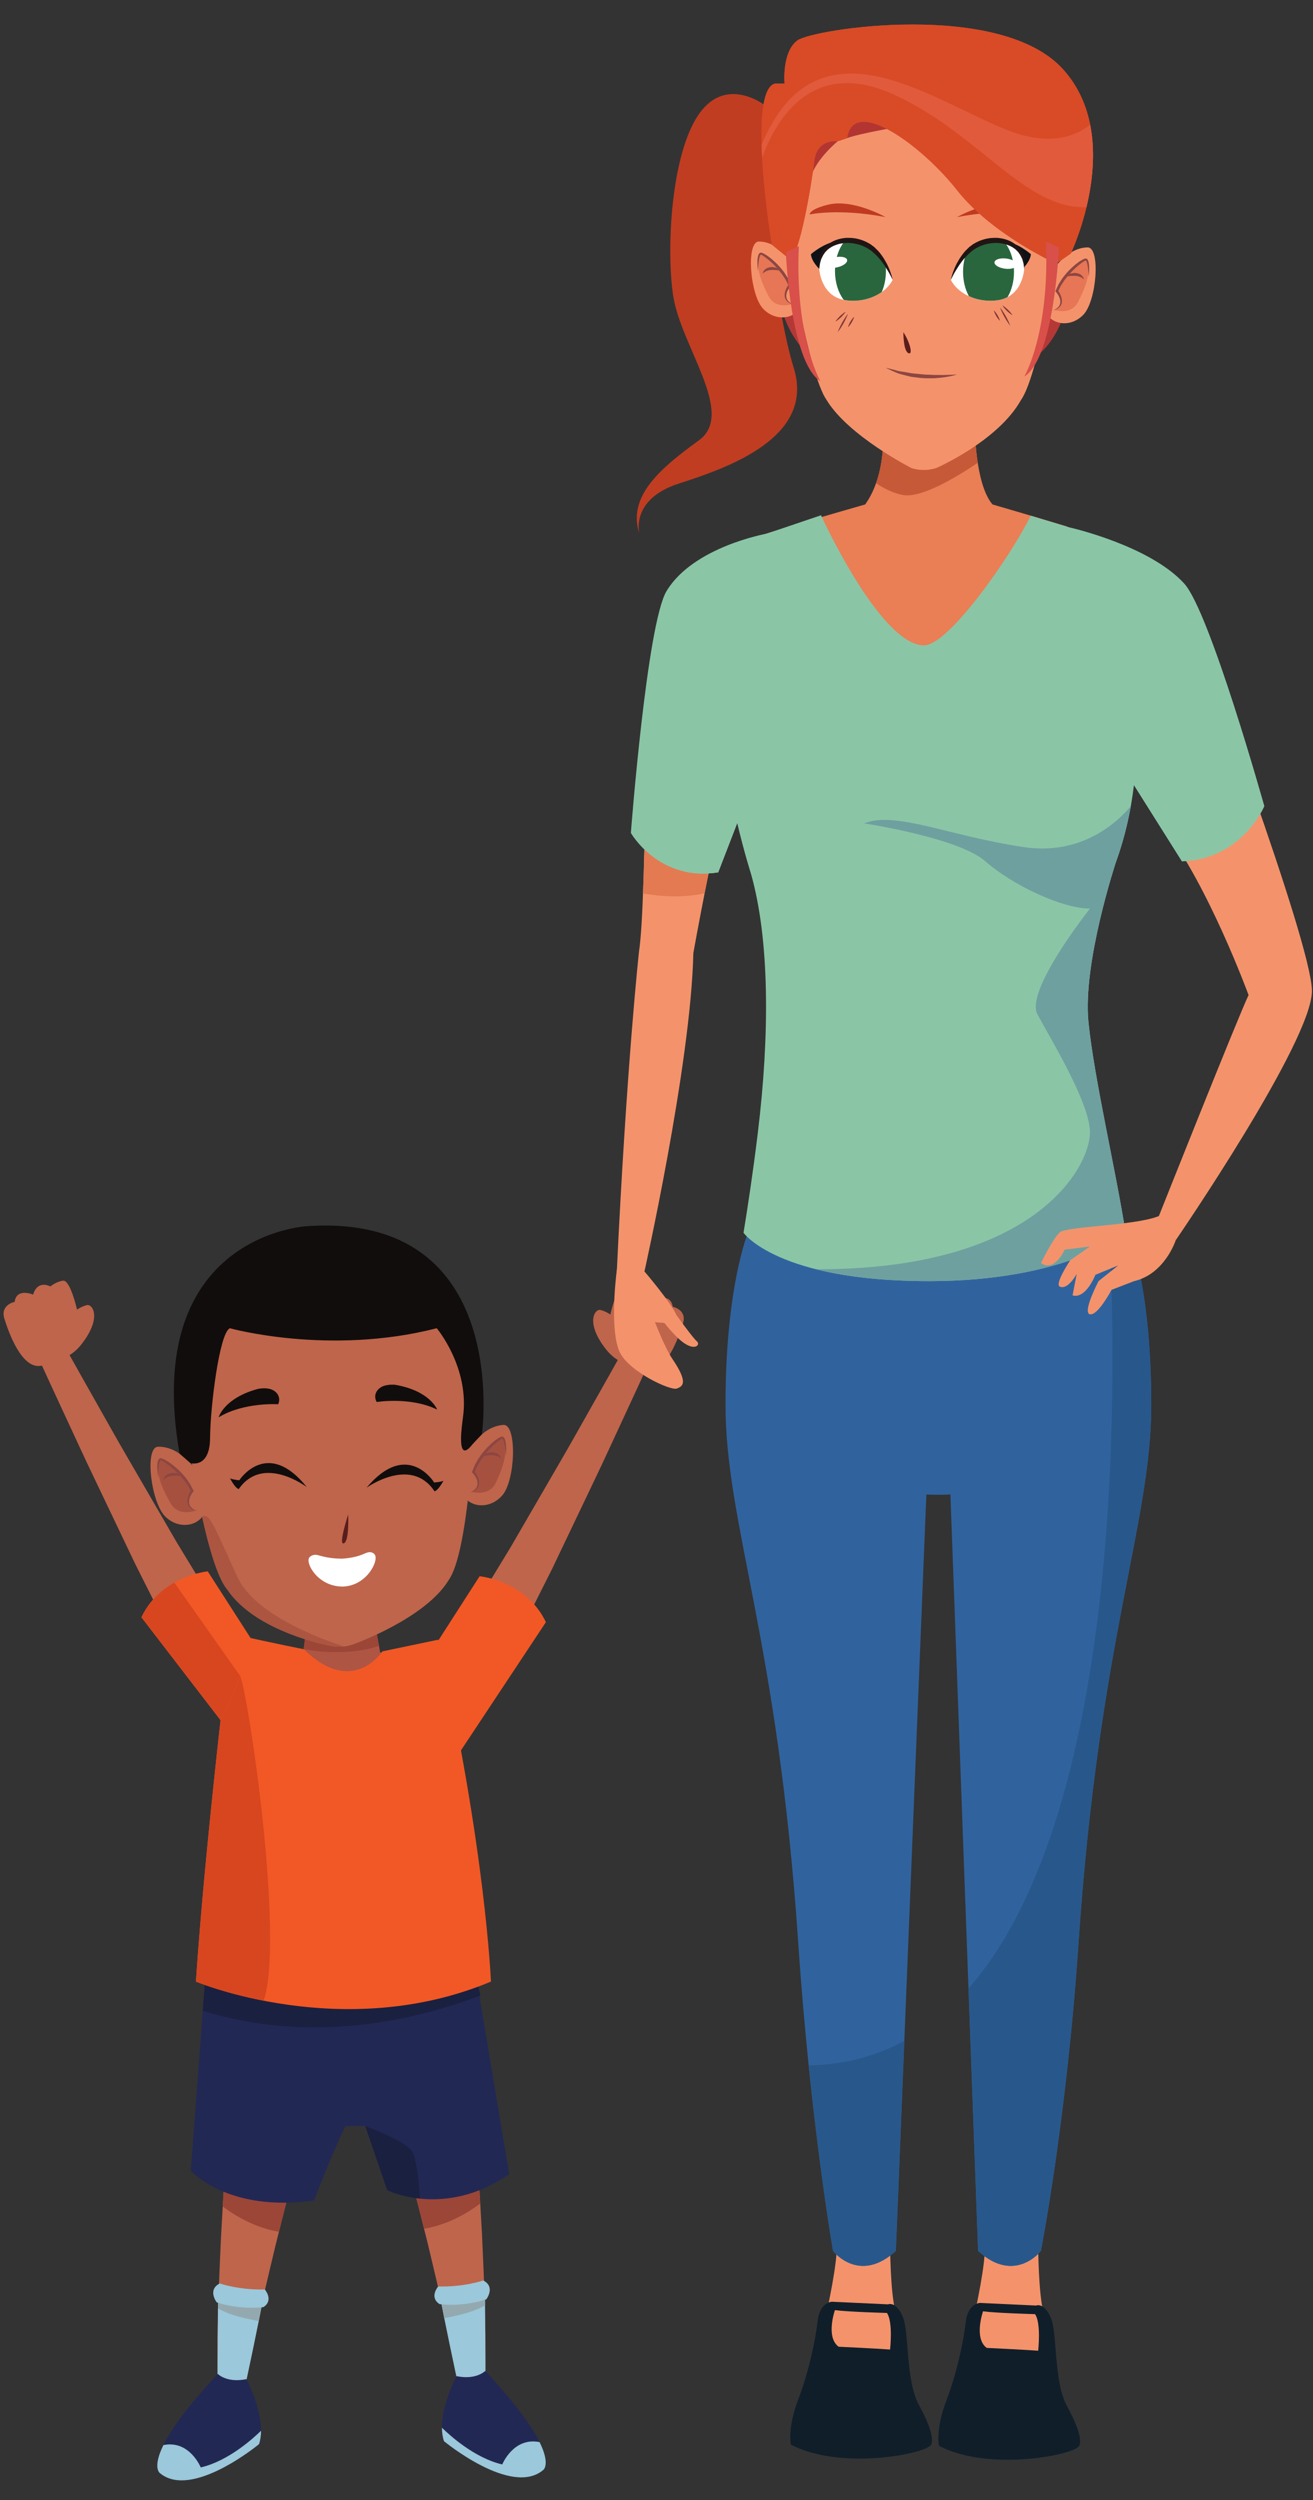 <?xml version="1.0" encoding="UTF-8"?><svg xmlns="http://www.w3.org/2000/svg" xmlns:xlink="http://www.w3.org/1999/xlink" height="2440.1" preserveAspectRatio="xMidYMid meet" version="1.0" viewBox="223.8 76.7 1282.0 2440.1" width="1282.0" zoomAndPan="magnify"><rect x="223.8" y="76.7" width="1282.0" height="2440.1" fill="#333333" stroke="none"/><g><g><path d="M 880.641 1352.059 C 878.754 1337.988 862.59 1344.969 862.59 1344.969 C 858.074 1329.961 845.691 1337 845.691 1337 C 845.691 1337 840.73 1332.512 833.504 1331.371 C 826.273 1330.211 819.711 1359.641 819.711 1359.641 C 819.711 1359.641 815.742 1356.629 810.148 1355.199 C 804.551 1353.789 794.949 1367.641 815.684 1393.828 C 819.277 1398.359 823.184 1401.629 826.98 1404.039 C 823.035 1411.109 818.281 1419.621 812.836 1429.199 C 804.906 1443.25 795.648 1459.621 785.734 1477.172 C 775.883 1494.75 764.91 1513.262 754.188 1531.879 C 743.41 1550.461 732.621 1569.039 722.52 1586.461 C 712.086 1603.602 702.352 1619.609 694.012 1633.34 C 677.34 1660.738 666.23 1679.012 666.23 1679.012 L 713.371 1706.238 C 713.371 1706.238 723.137 1686.852 737.777 1657.762 C 745.09 1643.23 753.621 1626.27 762.758 1608.102 C 771.488 1589.828 780.805 1570.309 790.117 1550.809 C 799.363 1531.281 808.852 1511.879 817.305 1493.469 C 825.816 1475.102 833.766 1457.949 840.57 1443.262 C 845.844 1431.961 850.352 1422.109 853.926 1414.25 C 873.797 1419.039 886.828 1380.609 890.633 1368.469 C 894.898 1354.859 880.641 1352.059 880.641 1352.059" fill="#bf654b"/></g><g><path d="M 424.711 1628.559 C 416.367 1614.84 406.633 1598.84 396.203 1581.691 C 386.094 1564.262 375.309 1545.691 364.527 1527.109 C 353.809 1508.488 342.836 1489.988 332.984 1472.41 C 323.066 1454.859 313.816 1438.48 305.879 1424.43 C 300.438 1414.84 295.68 1406.328 291.738 1399.262 C 295.531 1396.852 299.441 1393.59 303.031 1389.051 C 323.77 1362.879 314.168 1349.031 308.57 1350.441 C 302.973 1351.859 299.004 1354.859 299.004 1354.859 C 299.004 1354.859 292.441 1325.441 285.215 1326.602 C 277.988 1327.75 273.027 1332.238 273.027 1332.238 C 273.027 1332.238 260.641 1325.211 256.133 1340.199 C 256.133 1340.199 239.969 1333.219 238.074 1347.281 C 238.074 1347.281 223.816 1350.07 228.082 1363.699 C 231.891 1375.84 244.926 1414.281 264.789 1409.48 C 268.371 1417.34 272.875 1427.18 278.141 1438.5 C 284.949 1453.199 292.898 1470.328 301.41 1488.711 C 309.863 1507.102 319.355 1526.5 328.602 1546.039 C 337.91 1565.551 347.227 1585.051 355.961 1603.34 C 365.098 1621.512 373.629 1638.449 380.938 1652.988 C 395.582 1682.09 405.344 1701.48 405.344 1701.48 L 452.492 1674.23 C 452.492 1674.23 441.379 1655.969 424.711 1628.559" fill="#bf654b"/></g><g><path d="M 449.336 2118.879 C 449.336 2118.879 448.957 2123.289 448.309 2131 C 447.691 2138.77 446.82 2149.859 445.77 2163.16 C 444.727 2176.41 443.719 2191.891 442.613 2208.441 C 441.48 2225 440.617 2242.73 439.57 2260.379 C 439.176 2269.25 438.789 2278.102 438.398 2286.828 C 438.031 2295.531 437.684 2304.09 437.344 2312.391 C 436.922 2329.02 436.547 2344.539 436.215 2357.84 C 436.238 2384.52 436.258 2402.289 436.258 2402.289 L 463.398 2404.32 C 463.398 2404.32 466.656 2387.25 471.539 2361.629 C 474.309 2348.871 477.551 2333.969 481.023 2318.012 C 482.895 2310.051 484.824 2301.828 486.781 2293.469 C 488.773 2285.109 490.797 2276.641 492.809 2268.172 C 497.105 2251.23 501.215 2234.32 505.375 2218.48 C 509.527 2202.648 513.363 2187.879 516.832 2175.27 C 520.277 2162.719 523.156 2152.25 525.16 2144.93 C 527.227 2137.559 528.414 2133.371 528.414 2133.371 L 449.336 2118.879" fill="#bf654b"/></g><g><path d="M 505.375 2218.48 C 502.309 2230.148 499.266 2242.422 496.152 2254.852 C 472.523 2250.82 453.121 2239.039 441.277 2230.148 C 441.703 2222.781 442.129 2215.48 442.613 2208.441 C 443.594 2193.77 444.496 2179.93 445.422 2167.77 L 513.812 2186.422 C 511.18 2196.289 508.363 2207.09 505.375 2218.48" fill="#9c4638"/></g><g><path d="M 463.898 2402.129 C 463.898 2402.129 477.246 2340.219 480.605 2319.922 L 436.777 2311.359 C 436.777 2311.359 435.875 2397.738 436.312 2399.93 C 436.312 2399.93 446.27 2408.102 463.898 2402.129" fill="#9bc8da"/></g><g><path d="M 436.598 2329.602 C 436.664 2322.43 436.73 2316.641 436.762 2313.66 L 478.715 2319.559 L 480.605 2319.922 C 479.746 2325.148 478.215 2333.121 476.43 2342.102 C 463.59 2339.238 449.66 2337.039 436.598 2329.602" fill="#94a9af"/></g><g><path d="M 464.383 2398.648 C 464.383 2398.648 485.082 2437.328 476.703 2462.109 C 476.703 2462.109 410.59 2516.801 379.641 2490.109 C 379.641 2490.109 359.918 2475.352 436.477 2393.578 C 436.477 2393.578 445.152 2402.602 464.383 2398.648" fill="#222854"/></g><g><path d="M 379.641 2490.109 C 379.641 2490.109 372.594 2484.789 383.344 2463.012 C 408.875 2457.84 419.805 2484.82 419.805 2484.82 C 446.703 2478.602 471.086 2456.441 478.688 2448.988 C 478.66 2453.59 478.082 2458.039 476.703 2462.109 C 476.703 2462.109 410.59 2516.801 379.641 2490.109" fill="#9bc8da"/></g><g><path d="M 482.344 2311.141 C 482.344 2311.141 491.453 2321.57 481.023 2328.34 C 481.023 2328.34 459.582 2331.531 435.414 2323.73 C 435.414 2323.73 426.016 2311.551 438.344 2305.25 C 438.344 2305.25 456.637 2311.73 482.344 2311.141" fill="#9bc8da"/></g><g><path d="M 684.66 2115.969 C 684.66 2115.969 685.031 2120.371 685.688 2128.078 C 686.301 2135.84 687.176 2146.941 688.223 2160.238 C 689.266 2173.488 690.273 2188.969 691.383 2205.531 C 692.512 2222.078 693.379 2239.809 694.426 2257.461 C 694.812 2266.32 695.207 2275.191 695.594 2283.91 C 695.953 2292.602 696.312 2301.18 696.652 2309.48 C 697.066 2326.109 697.445 2341.621 697.777 2354.922 C 697.746 2381.602 697.734 2399.359 697.734 2399.359 L 670.594 2401.391 C 670.594 2401.391 667.336 2384.328 662.457 2358.711 C 659.684 2345.949 656.441 2331.059 652.977 2315.09 C 651.105 2307.141 649.168 2298.898 647.207 2290.551 C 645.223 2282.199 643.207 2273.719 641.191 2265.25 C 636.891 2248.309 632.785 2231.391 628.609 2215.559 C 624.469 2199.738 620.633 2184.969 617.176 2172.352 C 613.711 2159.789 610.84 2149.328 608.832 2142.012 C 606.758 2134.641 605.586 2130.441 605.586 2130.441 L 684.66 2115.969" fill="#bf654b"/></g><g><path d="M 628.609 2215.559 C 631.68 2227.23 634.727 2239.5 637.84 2251.922 C 661.477 2247.898 680.879 2236.129 692.715 2227.23 C 692.297 2219.852 691.867 2212.57 691.383 2205.531 C 690.398 2190.84 689.496 2177.02 688.578 2164.828 L 620.18 2183.488 C 622.812 2193.379 625.633 2204.18 628.609 2215.559" fill="#9c4638"/></g><g><path d="M 670.098 2399.219 C 670.098 2399.219 656.742 2337.301 653.387 2317.012 L 697.211 2308.441 C 697.211 2308.441 698.117 2394.809 697.68 2397.012 C 697.68 2397.012 687.723 2405.18 670.098 2399.219" fill="#9bc8da"/></g><g><path d="M 697.398 2326.691 C 697.324 2319.5 697.27 2313.73 697.23 2310.73 L 655.273 2316.641 L 653.387 2317.012 C 654.254 2322.23 655.777 2330.211 657.566 2339.172 C 670.402 2336.32 684.332 2334.109 697.398 2326.691" fill="#94a9af"/></g><g><path d="M 669.609 2395.73 C 669.609 2395.73 648.906 2434.422 657.289 2459.199 C 657.289 2459.199 723.398 2513.891 754.359 2487.18 C 754.359 2487.18 774.07 2472.422 697.52 2390.66 C 697.52 2390.66 688.84 2399.691 669.609 2395.73" fill="#222854"/></g><g><path d="M 754.359 2487.18 C 754.359 2487.18 761.395 2481.871 750.656 2460.102 C 725.121 2454.922 714.195 2481.898 714.195 2481.898 C 687.297 2475.68 662.902 2453.52 655.309 2446.059 C 655.332 2450.672 655.914 2455.109 657.289 2459.199 C 657.289 2459.199 723.398 2513.891 754.359 2487.18" fill="#9bc8da"/></g><g><path d="M 651.652 2308.219 C 651.652 2308.219 642.535 2318.641 652.973 2325.422 C 652.973 2325.422 674.406 2328.609 698.586 2320.809 C 698.586 2320.809 707.98 2308.621 695.645 2302.328 C 695.645 2302.328 677.359 2308.809 651.652 2308.219" fill="#9bc8da"/></g><g><path d="M 638.484 1919.051 L 638.484 1701.34 C 615.789 1694.059 579.102 1685.48 579.102 1685.48 C 564.145 1682.309 558.184 1685.48 558.184 1685.48 C 558.184 1685.48 552.215 1682.309 537.266 1685.48 C 537.266 1685.48 504.488 1693.141 481.723 1700.141 L 481.723 1919.051 L 638.484 1919.051" fill="#af5543"/></g><g><path d="M 527.402 1627.238 L 517.27 1711.789 C 517.27 1711.789 554.09 1745.91 598.902 1711.059 L 583.746 1627.238 L 527.402 1627.238" fill="#af5543"/></g><g><path d="M 593.812 1682.91 C 577.105 1689.262 547.52 1691.359 520.32 1686.23 L 527.277 1628.238 L 586.031 1639.879 L 593.812 1682.91" fill="#9c4638"/></g><g><path d="M 688.824 2006.34 C 688.824 2006.34 547.305 2046.23 424.754 1999.852 C 424.754 1999.852 413.863 2145.48 410.051 2195.09 C 410.051 2195.09 445.445 2236.172 530.512 2224.301 C 530.512 2224.301 544.984 2185.309 560.98 2151.699 L 580.457 2151.699 L 601.875 2214.121 C 601.875 2214.121 657.383 2242.441 721.016 2198.602 L 688.824 2006.34" fill="#222854"/></g><g><path d="M 421.969 2037.02 C 421.922 2037.719 421.863 2038.43 421.812 2039.148 C 543.055 2076.551 651.465 2039.461 692.852 2024.379 L 688.824 2006.34 C 688.824 2006.34 547.305 2046.23 424.754 1999.852 L 424.746 1999.949 C 424.664 2001.09 423.562 2015.828 421.969 2037.02" fill="#1a203f"/></g><g><path d="M 597.109 1688.391 C 597.109 1688.391 568.328 1733.32 520.32 1686.23 C 520.32 1686.23 496.426 1681.73 448.914 1671 C 448.914 1671 424.188 1873.539 415.094 2010.66 C 415.094 2010.66 558.949 2071.059 703.148 2010.66 C 703.148 2010.66 697.945 1880.828 651.68 1676.988 L 597.109 1688.391" fill="#f25825"/></g><g><path d="M 415.094 2010.66 C 415.094 2010.66 440.762 2021.441 481.273 2029.32 C 501.59 1968.762 466.859 1733.852 458.402 1712.48 C 455.582 1705.328 450.324 1705.309 444.465 1708.59 C 436.914 1773.629 421.785 1909.82 415.094 2010.66" fill="#d84620"/></g><g><path d="M 679.676 1494.691 C 679.676 1494.691 692.949 1468.738 715.375 1467.359 C 728.695 1466.551 727.246 1521.488 714.145 1536.23 C 701.055 1551.02 680.844 1547.199 675.832 1534.891 L 679.676 1494.691" fill="#bf654b"/></g><g><path d="M 684.484 1532.699 C 684.484 1532.699 701.52 1537.82 708.105 1523.531 C 714.699 1509.219 720.973 1492.121 714.805 1480.039 C 714.805 1480.039 699.504 1484.352 686.535 1513.84 C 686.535 1513.84 697.598 1526.379 684.484 1532.699" fill="#a65140"/></g><g><path d="M 717.891 1497.488 C 717.617 1494.852 717.352 1492.219 716.941 1489.629 C 716.484 1487.059 716.043 1484.41 715.113 1482.16 C 714.863 1481.609 714.562 1481.172 714.27 1480.871 C 713.93 1480.84 714.094 1480.648 713.574 1480.988 C 712.387 1481.629 711.316 1482.352 710.402 1483.16 C 709.434 1483.898 708.453 1484.711 707.484 1485.602 C 706.527 1486.48 705.504 1487.262 704.621 1488.23 C 702.789 1490.07 700.961 1491.922 699.344 1493.961 C 697.598 1495.891 696.148 1498.039 694.582 1500.102 C 692.93 1502.121 691.84 1504.469 690.438 1506.648 C 689.707 1507.73 689.34 1508.98 688.773 1510.129 L 687.207 1513.672 L 686.941 1512.398 C 688.398 1514.172 689.516 1516.012 690.418 1518.059 C 691.285 1520.078 691.871 1522.328 691.664 1524.629 C 691.586 1525.789 691.176 1526.871 690.691 1527.898 C 690.051 1528.84 689.414 1529.762 688.531 1530.441 C 686.902 1531.93 684.867 1532.719 682.883 1533.398 C 684.727 1532.379 686.574 1531.34 687.91 1529.809 C 688.645 1529.09 689.09 1528.199 689.543 1527.352 C 689.836 1526.41 690.062 1525.5 690.074 1524.531 C 690.074 1520.672 687.699 1516.961 685.09 1514.121 L 684.539 1513.52 L 684.82 1512.852 L 686.367 1509.09 C 686.93 1507.859 687.305 1506.531 688.023 1505.379 C 689.426 1503.078 690.535 1500.57 692.188 1498.43 C 695.195 1493.949 698.871 1489.969 702.777 1486.289 C 703.707 1485.32 704.801 1484.512 705.812 1483.621 C 706.812 1482.75 707.883 1481.891 709.098 1481.129 C 710.258 1480.281 711.43 1479.629 712.625 1479.102 C 712.793 1478.949 713.535 1478.711 714.094 1478.762 C 714.684 1478.699 715.141 1479.141 715.59 1479.398 C 716.207 1480.09 716.551 1480.789 716.805 1481.469 C 717.715 1484.191 717.902 1486.852 718.012 1489.52 C 718.109 1492.191 718.094 1494.84 717.891 1497.488" fill="#8d4641"/></g><g><path d="M 713.164 1500.23 C 713.164 1500.23 712.906 1499.969 712.43 1499.629 C 712.051 1499.23 711.246 1498.922 710.531 1498.398 C 709.672 1498.051 708.773 1497.578 707.688 1497.398 C 706.684 1496.988 705.504 1496.98 704.336 1496.988 C 703.195 1496.68 701.961 1497.109 700.832 1497.121 C 700.273 1497.238 699.684 1497.102 699.164 1497.25 C 698.625 1497.359 698.121 1497.461 697.652 1497.551 C 695.758 1497.859 694.32 1497.871 694.32 1497.871 C 694.32 1497.871 695.34 1496.98 697.117 1495.949 C 698.027 1495.488 699.031 1494.73 700.352 1494.57 C 701.648 1494.398 702.973 1493.801 704.445 1494 C 705.895 1494.141 707.32 1494.328 708.586 1494.961 C 709.914 1495.359 710.781 1496.469 711.594 1497.102 C 712.996 1498.809 713.164 1500.23 713.164 1500.23" fill="#8d4641"/></g><g><path d="M 569.312 1681.289 C 569.312 1681.289 639.387 1656.289 662.023 1618.559 C 680.828 1591.949 686.438 1473.699 687.719 1453.25 C 687.754 1452.559 687.812 1451.891 687.844 1451.199 C 687.883 1450.539 687.898 1450.211 687.898 1450.211 L 687.871 1450.238 C 688.055 1446 688.086 1441.738 687.891 1437.449 C 684.324 1358.98 617.848 1298.281 539.391 1301.84 C 460.945 1305.41 400.234 1371.891 403.797 1450.352 C 404.027 1455.449 404.539 1460.469 405.289 1465.422 L 405.277 1465.398 C 405.277 1465.398 422.816 1601.211 445.977 1628.371 C 473.602 1669.211 543.984 1682.422 543.984 1682.422 C 543.984 1682.422 556.215 1686.281 569.312 1681.289" fill="#bf654b"/></g><g><path d="M 448.285 1519.32 C 448.285 1519.32 448.98 1520.43 457.414 1521.41 C 457.414 1521.41 484.473 1479.531 523.375 1528.051 C 523.375 1528.051 480.742 1495.73 456.938 1529.93 C 456.938 1529.93 454.062 1530.219 448.285 1519.32" fill="#110d0d"/></g><g><path d="M 656.918 1521.68 C 656.918 1521.68 656.195 1522.789 647.734 1523.578 C 647.734 1523.578 621.641 1481.07 581.645 1528.699 C 581.645 1528.699 625 1497.371 648.023 1532.09 C 648.023 1532.09 650.891 1532.449 656.918 1521.68" fill="#110d0d"/></g><g><path d="M 445.934 1628.32 C 441.863 1623.531 437.973 1615.391 434.316 1605.219 C 437.973 1615.379 441.867 1623.52 445.934 1628.32 M 434.281 1605.121 C 434.281 1605.109 434.277 1605.109 434.277 1605.102 C 434.277 1605.109 434.281 1605.109 434.281 1605.121" fill="#c7927f"/></g><g><path d="M 554.941 1683.828 C 548.508 1683.828 544.02 1682.43 543.988 1682.422 C 543.984 1682.422 543.984 1682.422 543.984 1682.422 C 543.984 1682.422 473.602 1669.211 445.977 1628.371 C 445.961 1628.352 445.945 1628.328 445.934 1628.32 C 441.867 1623.52 437.973 1615.379 434.316 1605.219 C 434.305 1605.191 434.293 1605.148 434.281 1605.121 C 434.281 1605.109 434.277 1605.109 434.277 1605.102 C 429.434 1591.609 425.012 1574.559 421.156 1557.059 C 421.965 1556.398 422.766 1556.078 423.578 1556.078 C 429.863 1556.078 437.027 1575.539 455.582 1615.781 C 472.281 1652.02 534.801 1675.52 559.559 1683.59 C 557.941 1683.762 556.391 1683.828 554.941 1683.828" fill="#ac5541"/></g><g><path d="M 416.078 1512.672 C 416.078 1512.672 400.508 1488.012 378.047 1488.672 C 364.695 1489.078 371.129 1543.66 385.512 1557.16 C 399.887 1570.68 419.676 1565.059 423.555 1552.328 L 416.078 1512.672" fill="#bf654b"/></g><g><path d="M 414.73 1550.949 C 414.73 1550.949 398.234 1557.59 390.375 1543.941 C 382.512 1530.309 374.719 1513.84 379.762 1501.262 C 379.762 1501.262 395.391 1504.16 410.988 1532.352 C 410.988 1532.352 401.109 1545.84 414.73 1550.949" fill="#a65140"/></g><g><path d="M 378.277 1518.898 C 377.836 1516.281 377.578 1513.641 377.43 1510.98 C 377.297 1508.301 377.238 1505.641 377.898 1502.852 C 378.09 1502.148 378.367 1501.422 378.918 1500.68 C 379.348 1500.379 379.762 1499.898 380.355 1499.91 C 380.906 1499.801 381.664 1499.98 381.848 1500.109 C 383.082 1500.531 384.309 1501.078 385.539 1501.82 C 386.824 1502.461 387.965 1503.219 389.039 1504 C 390.133 1504.789 391.293 1505.5 392.309 1506.379 C 396.527 1509.691 400.551 1513.32 403.953 1517.512 C 405.797 1519.48 407.125 1521.891 408.727 1524.051 C 409.551 1525.121 410.047 1526.41 410.719 1527.59 L 412.602 1531.191 L 412.941 1531.84 L 412.449 1532.48 C 410.105 1535.539 408.078 1539.461 408.426 1543.309 C 408.527 1544.27 408.84 1545.172 409.215 1546.07 C 409.742 1546.891 410.27 1547.73 411.062 1548.371 C 412.531 1549.789 414.465 1550.648 416.395 1551.512 C 414.359 1551 412.262 1550.398 410.504 1549.059 C 409.562 1548.469 408.844 1547.609 408.121 1546.719 C 407.547 1545.738 407.039 1544.699 406.852 1543.551 C 406.438 1541.281 406.816 1538.988 407.5 1536.891 C 408.211 1534.77 409.156 1532.828 410.449 1530.941 L 410.297 1532.23 L 408.414 1528.852 C 407.746 1527.75 407.27 1526.539 406.445 1525.531 C 404.848 1523.5 403.551 1521.238 401.719 1519.391 C 399.973 1517.48 398.336 1515.461 396.422 1513.699 C 394.625 1511.82 392.641 1510.141 390.645 1508.48 C 389.68 1507.602 388.586 1506.898 387.555 1506.121 C 386.512 1505.32 385.461 1504.602 384.43 1503.949 C 383.445 1503.23 382.312 1502.609 381.07 1502.078 C 380.52 1501.789 380.699 1501.969 380.367 1502.02 C 380.105 1502.34 379.844 1502.809 379.645 1503.379 C 378.922 1505.711 378.727 1508.391 378.504 1510.98 C 378.332 1513.609 378.309 1516.25 378.277 1518.898" fill="#8d4641"/></g><g><path d="M 383.227 1521.199 C 383.227 1521.199 383.266 1519.77 384.508 1517.949 C 385.262 1517.238 386.023 1516.059 387.316 1515.551 C 388.516 1514.809 389.918 1514.488 391.348 1514.219 C 392.801 1513.891 394.168 1514.371 395.477 1514.41 C 396.805 1514.461 397.879 1515.121 398.82 1515.488 C 400.688 1516.359 401.781 1517.148 401.781 1517.148 C 401.781 1517.148 400.355 1517.27 398.434 1517.141 C 397.961 1517.09 397.449 1517.031 396.902 1516.98 C 396.371 1516.871 395.797 1517.059 395.23 1517 C 394.102 1517.09 392.836 1516.77 391.727 1517.18 C 390.562 1517.281 389.391 1517.398 388.43 1517.891 C 387.359 1518.172 386.508 1518.719 385.684 1519.148 C 385.02 1519.73 384.246 1520.109 383.902 1520.551 C 383.461 1520.922 383.227 1521.199 383.227 1521.199" fill="#8d4641"/></g><g><path d="M 563.781 1554.73 C 563.781 1554.73 564.914 1579.77 559.918 1582.711 C 554.93 1585.641 559.531 1568.148 563.781 1554.73" fill="#591d1c"/></g><g><path d="M 495.418 1447.211 C 495.418 1447.211 462.016 1444.898 437.277 1459.941 C 437.277 1459.941 442.371 1441.141 475.93 1432.141 C 475.93 1432.141 483.188 1430.699 488.562 1432.641 C 494.449 1434.781 498.367 1440.551 495.418 1447.211" fill="#110d0d"/></g><g><path d="M 591.598 1445.012 C 591.598 1445.012 624.652 1439.66 650.645 1452.398 C 650.645 1452.398 643.867 1434.129 609.637 1428.199 C 609.637 1428.199 602.273 1427.449 597.102 1429.871 C 591.434 1432.52 588.051 1438.641 591.598 1445.012" fill="#110d0d"/></g><g><path d="M 525.535 1597.121 C 525.535 1597.121 527.879 1593.512 533.023 1594.219 C 536.234 1594.68 542.555 1597.77 557.801 1597.922 C 573.469 1596.84 579.051 1592.949 582.145 1592 C 587.777 1590.27 589.863 1594.191 589.863 1594.191 C 593.621 1600.129 581.996 1624.078 559.02 1625.121 C 534.91 1625.57 522.328 1603.371 525.535 1597.121" fill="#fff"/></g><g><path d="M 468.477 1675.359 L 426.637 1610.289 C 426.637 1610.289 381.211 1614.531 361.906 1655.102 L 439.133 1755.531 C 439.133 1755.531 461.297 1716.602 468.477 1675.359" fill="#f25825"/></g><g><path d="M 601.875 2214.121 C 601.875 2214.121 614.188 2220.398 633.848 2222.469 C 632.629 2204.16 630.23 2181.629 625.668 2175.68 C 617.676 2165.289 580.457 2151.699 580.457 2151.699 L 601.875 2214.121" fill="#1a203f"/></g><g><path d="M 458.402 1712.48 L 394.023 1621.238 C 382.219 1627.871 369.852 1638.41 361.906 1655.102 L 439.133 1755.531 C 439.133 1755.531 449.543 1737.25 458.402 1712.48" fill="#d84620"/></g><g><path d="M 650.242 1680.141 L 692.078 1615.059 C 692.078 1615.059 737.512 1619.301 756.812 1659.871 L 662.902 1801.559 C 662.902 1801.559 657.422 1721.379 650.242 1680.141" fill="#f25825"/></g><g><path d="M 409.695 1504.609 C 409.695 1504.609 428.723 1510.422 428.918 1480.039 C 429.113 1449.68 438.078 1377.141 448.285 1373.012 C 448.285 1373.012 544.961 1400 650.242 1373.012 C 650.242 1373.012 682.633 1411.461 675.832 1459.941 C 669.027 1508.422 682.863 1488.98 685.695 1485.609 L 694.32 1476.539 C 694.32 1476.539 724.699 1259.551 523.375 1273.422 C 523.375 1273.422 361.906 1281.578 399.109 1495.398 L 409.695 1504.609" fill="#110d0d"/></g><g><path d="M 972.848 181.008 C 972.848 181.008 933.781 148.703 906.312 187.938 C 878.836 227.156 874.156 320.613 881.148 365.621 C 888.836 415.109 942.246 480.215 906.312 506.371 C 870.379 532.527 835.766 560.383 848.07 597.602 C 848.07 597.602 838.844 564.051 886.531 548.672 C 934.219 533.293 1020.078 503.859 998.766 435.613 C 980.871 378.277 960.703 218.965 986.305 210.742 L 972.848 181.008" fill="#c13d21"/></g><g><path d="M 1261.766 386.465 C 1261.766 386.465 1249.754 422.523 1223.895 430.223 C 1198.055 437.906 1232.395 370.234 1232.395 370.234 L 1261.766 386.465" fill="#b43836"/></g><g><path d="M 989.668 386.465 C 989.668 386.465 1001.684 422.523 1027.535 430.223 C 1053.383 437.906 1019.043 370.234 1019.043 370.234 L 989.668 386.465" fill="#b43836"/></g><g><path d="M 1355.332 1263.492 C 1355.332 1263.492 1433.164 1067.867 1442.902 1047.863 C 1442.902 1047.863 1403.633 940.668 1359.531 883.762 L 1392.051 697.898 C 1392.051 697.898 1503.727 994.516 1504.75 1043.223 C 1505.777 1091.941 1371.777 1287.09 1371.777 1287.09 L 1355.332 1263.492" fill="#f4936b"/></g><g><path d="M 1092.859 2265.672 C 1092.859 2265.672 1092.859 2315.262 1098.5 2334.051 C 1098.5 2334.051 1090.289 2367.012 1064.66 2367.012 C 1038.18 2367.012 1033.371 2341.41 1030.809 2334.051 C 1030.809 2334.051 1042.609 2281.57 1040.551 2265.672 L 1092.859 2265.672" fill="#f4936b"/></g><g><path d="M 1090.879 2325.66 C 1090.879 2325.66 1098.5 2322.16 1105.16 2337.551 C 1111.828 2352.93 1107.73 2399.641 1121.129 2424.121 C 1125.141 2431.441 1137.031 2453.859 1132.93 2462.578 C 1128.82 2471.301 1045.238 2488.23 996.012 2462.578 C 996.012 2462.578 992.426 2446.691 1003.191 2418.48 C 1013.961 2390.27 1020.121 2359.512 1022.172 2341.57 C 1024.211 2323.621 1036.012 2323.109 1036.012 2323.109 L 1090.879 2325.66" fill="#101e2a"/></g><g><path d="M 1089.781 2334.051 C 1089.781 2334.051 1051.91 2333.051 1039.012 2331.301 C 1039.012 2331.301 1029.789 2357.578 1042.609 2367.012 C 1042.609 2367.012 1079.531 2368.738 1092.859 2369.762 C 1092.859 2369.762 1095.922 2342.77 1089.781 2334.051" fill="#f4936b"/></g><g><path d="M 1237.461 2266.82 C 1237.461 2266.82 1237.461 2316.422 1243.102 2335.211 C 1243.102 2335.211 1234.898 2368.16 1209.262 2368.16 C 1182.789 2368.16 1177.98 2342.559 1175.422 2335.211 C 1175.422 2335.211 1187.211 2282.719 1185.16 2266.82 L 1237.461 2266.82" fill="#f4936b"/></g><g><path d="M 856.035 785.43 L 936.672 835.996 C 920.938 894 900.773 1006.875 900.773 1006.875 C 898.391 1116.211 852.309 1320.867 852.309 1320.867 L 825.945 1319.543 C 835.578 1116.066 847.668 1005.816 847.668 1005.816 C 851.879 977.156 852.664 914.805 856.035 785.43" fill="#f4936b"/></g><g><path d="M 926.094 879.613 C 923.418 876.332 921.555 874.363 921.555 874.363 L 854.055 864.094 C 853.184 899.035 852.457 926.785 851.625 948.754 C 869.508 951.809 890.844 953.074 911.758 948.594 C 915.973 927.125 920.984 902.496 926.094 879.613" fill="#e47a52"/></g><g><path d="M 853.203 1317.762 C 853.203 1317.762 879.062 1348.039 884.195 1360.02 C 884.195 1360.02 900.039 1382.27 904.266 1385.82 C 908.496 1389.379 900.723 1398.078 883.723 1380.609 C 866.723 1363.16 878.074 1369.27 863.277 1367 C 863.277 1367 872.777 1391.801 880.438 1403.148 C 895.793 1425.891 890.863 1429.578 884.637 1431.871 C 878.414 1434.148 838.191 1415.559 828.969 1396.461 C 819.746 1377.328 824.191 1330.211 826.129 1315.648" fill="#f4936b"/></g><g><path d="M 956.73 1272.781 L 1140.039 1276.5 L 1323.352 1272.781 C 1323.352 1272.781 1347.789 1324.602 1347.891 1447.148 C 1347.98 1564.07 1297.02 1674.27 1276.84 1973.391 C 1265.211 2145.75 1240.141 2273.5 1240.141 2273.5 C 1240.141 2273.5 1214.859 2306.422 1178.789 2273.5 L 1151.789 1535.262 C 1151.789 1535.262 1146.961 1535.559 1140.039 1535.512 C 1133.121 1535.559 1128.289 1535.262 1128.289 1535.262 L 1098.5 2273.5 C 1062.43 2306.422 1037.148 2273.5 1037.148 2273.5 C 1037.148 2273.5 1014.871 2145.75 1003.238 1973.391 C 983.07 1674.27 932.098 1564.07 932.188 1447.148 C 932.289 1324.602 956.73 1272.781 956.73 1272.781" fill="#30639e"/></g><g><path d="M 1306.578 1273.121 L 1306.578 1273.109 L 1323.352 1272.781 L 1306.578 1273.121" fill="#6c7fa5"/></g><g><path d="M 1210.73 2288.129 C 1201.641 2288.129 1190.809 2284.469 1178.789 2273.5 L 1169.43 2017.398 C 1325.109 1839.809 1313.422 1399.281 1306.578 1273.121 L 1323.352 1272.781 C 1323.352 1272.781 1347.789 1324.602 1347.891 1447.148 C 1347.891 1447.262 1347.891 1447.379 1347.891 1447.488 C 1347.879 1564.281 1297 1674.559 1276.84 1973.391 C 1265.211 2145.75 1240.141 2273.5 1240.141 2273.5 C 1240.141 2273.5 1228.898 2288.121 1210.73 2288.129" fill="#28588b"/></g><g><path d="M 1037.148 2273.48 L 1037.148 2273.48 M 1037.148 2273.469 L 1037.148 2273.469 M 1037.141 2273.398 C 1037.141 2273.398 1037.141 2273.398 1037.129 2273.398 C 1037.141 2273.398 1037.141 2273.398 1037.141 2273.398 M 1037.09 2273.121 L 1037.09 2273.121 M 1030.328 2229.809 C 1030.328 2229.77 1030.32 2229.738 1030.309 2229.699 C 1030.32 2229.738 1030.32 2229.77 1030.328 2229.809 M 1030.262 2229.34 C 1025.629 2197.531 1019.309 2150.141 1013.379 2092.398 C 1013.379 2092.398 1013.379 2092.398 1013.391 2092.398 C 1019.309 2150.141 1025.629 2197.531 1030.262 2229.34" fill="#6c7fa5"/></g><g><path d="M 1066.559 2288.129 C 1048.379 2288.129 1037.148 2273.5 1037.148 2273.5 C 1037.148 2273.5 1037.148 2273.488 1037.148 2273.48 L 1037.148 2273.469 C 1037.141 2273.449 1037.141 2273.43 1037.141 2273.398 C 1037.141 2273.398 1037.141 2273.398 1037.129 2273.398 C 1037.121 2273.34 1037.109 2273.25 1037.09 2273.121 C 1036.648 2270.59 1034.039 2255.25 1030.328 2229.809 C 1030.32 2229.77 1030.32 2229.738 1030.309 2229.699 C 1030.301 2229.578 1030.281 2229.461 1030.262 2229.34 C 1025.629 2197.531 1019.309 2150.141 1013.391 2092.398 C 1048.422 2091.789 1079.391 2083.309 1106.77 2068.469 L 1098.5 2273.5 C 1086.48 2284.469 1075.648 2288.129 1066.559 2288.129" fill="#28588b"/></g><g><path d="M 935.488 609.824 C 946.766 603.68 1068.562 569.02 1068.562 569.02 C 1090.5 538.363 1085.84 493.121 1085.84 493.121 L 1130.332 472.887 L 1130.332 472.602 L 1130.73 472.742 L 1131.133 472.602 L 1131.133 472.887 L 1175.57 493.121 C 1175.57 493.121 1175.652 549.02 1192.891 569.02 C 1192.891 569.02 1229.699 579.703 1265.48 590.531 L 1265.48 662.723 L 1119.762 739.641 L 925.047 625.426 C 926.73 617.676 933.875 610.699 935.488 609.824" fill="#ea7e55"/></g><g><path d="M 1377.863 917.312 L 1307.113 804.984 L 1278.91 658.672 C 1278.91 652.152 1279.352 649.57 1280.332 652.223 C 1288.312 673.703 1314.441 677.445 1364.555 752.137 C 1410.336 820.379 1409.68 897.648 1409.211 910.492 C 1400.387 914.297 1390.027 916.879 1377.863 917.312" fill="#8bcbcb"/></g><g><path d="M 892.195 825.016 C 891.195 778.859 953.961 663.488 953.961 663.488 L 972.512 702.887 L 972.848 804.246 L 925.047 928.086 C 912.719 930.055 901.797 929.449 892.223 927.301 C 892.387 916.793 893.086 866.16 892.195 825.016" fill="#8bcbcb"/></g><g><path d="M 1178.461 528.367 C 1157.871 542.289 1123.121 563.238 1105.23 559.77 C 1095.449 557.879 1086.562 553.258 1079.184 548.211 C 1088.73 521.273 1085.84 493.121 1085.84 493.121 L 1130.332 472.887 L 1130.332 472.602 L 1130.73 472.742 L 1131.133 472.602 L 1131.133 472.887 L 1175.57 493.121 C 1175.57 493.121 1175.602 509.91 1178.461 528.367" fill="#c55938"/></g><g><path d="M 1380.082 646.254 C 1346.09 608.863 1268 591.422 1268 591.422 L 1230.188 579.984 C 1210.227 620.422 1149.758 706.984 1125.789 706.578 C 1082.84 705.797 1025.438 579.578 1025.438 579.578 L 972.164 597.613 L 972.164 597.602 C 972.164 597.602 900.801 610.254 874.648 653.504 C 855.344 685.418 839.781 889.625 839.781 889.625 C 839.781 889.625 866.898 937.387 925.043 928.094 L 943.625 879.961 C 950.406 908.73 956.996 929.285 956.996 929.285 C 975.16 993.125 975.543 1085.438 963.719 1182.43 C 959.031 1220.848 953.871 1254.855 949.773 1279.848 C 949.773 1279.848 982.848 1327.035 1130.59 1327.035 C 1266.922 1327.035 1322.832 1279.848 1322.832 1279.848 C 1313.219 1218.496 1292.172 1129.516 1286.57 1074.223 C 1280.711 1016.453 1313.418 917.973 1313.418 917.973 C 1322.473 893.047 1327.988 867.746 1330.973 842.859 L 1377.855 917.316 C 1436.715 915.246 1458.285 863.473 1458.285 863.473 C 1458.285 863.473 1405.16 673.859 1380.082 646.254" fill="#8ac6a6"/></g><g><path d="M 1000.164 336.984 C 1000.164 336.984 986.359 312.758 964.863 312.422 C 952.102 312.223 955.875 364.625 969.027 378.16 C 982.172 391.715 1001.324 387.211 1005.574 375.203 L 1000.164 336.984" fill="#f4936b"/></g><g><path d="M 989.535 374.68 C 984.43 374.68 977.992 373.02 974.242 365.777 C 967.324 352.395 960.59 336.32 965.961 324.516 C 965.961 324.516 980.758 327.961 994.441 355.59 C 994.441 355.59 984.41 368.035 997.211 373.492 C 997.211 373.492 993.844 374.68 989.535 374.68" fill="#e67655"/></g><g><path d="M 963.777 341.316 C 963.469 338.805 963.336 336.262 963.312 333.723 C 963.297 331.168 963.363 328.609 964.109 325.973 C 964.324 325.316 964.621 324.633 965.184 323.949 C 965.602 323.684 966.02 323.234 966.586 323.277 C 967.125 323.195 967.828 323.402 968 323.527 C 969.16 323.977 970.312 324.562 971.457 325.316 C 972.652 325.988 973.711 326.77 974.707 327.551 C 975.715 328.348 976.793 329.07 977.727 329.965 C 981.613 333.316 985.297 336.945 988.363 341.105 C 990.035 343.062 991.203 345.422 992.641 347.559 C 993.379 348.617 993.793 349.863 994.387 351.02 L 996.027 354.539 L 996.324 355.18 L 995.824 355.766 C 993.453 358.586 991.348 362.246 991.52 365.934 C 991.57 366.867 991.828 367.734 992.148 368.598 C 992.617 369.41 993.082 370.23 993.816 370.887 C 995.16 372.297 996.965 373.207 998.77 374.098 C 996.848 373.539 994.871 372.871 993.25 371.516 C 992.379 370.902 991.73 370.062 991.078 369.172 C 990.57 368.223 990.129 367.203 990.004 366.098 C 989.703 363.906 990.164 361.742 990.906 359.762 C 991.676 357.777 992.668 355.961 993.984 354.203 L 993.777 355.434 L 992.133 352.125 C 991.539 351.047 991.137 349.863 990.395 348.871 C 988.957 346.859 987.812 344.652 986.148 342.797 C 984.562 340.898 983.086 338.902 981.336 337.129 C 979.699 335.258 977.879 333.582 976.043 331.906 C 975.16 331.012 974.148 330.301 973.195 329.504 C 972.234 328.711 971.258 327.969 970.305 327.312 C 969.398 326.586 968.34 325.93 967.176 325.371 C 966.648 325.078 966.828 325.262 966.504 325.289 C 966.242 325.582 965.973 326.027 965.754 326.559 C 964.969 328.75 964.664 331.293 964.34 333.762 C 964.062 336.262 963.922 338.789 963.777 341.316" fill="#8d4641"/></g><g><path d="M 968.402 343.723 C 968.402 343.723 968.504 342.363 969.766 340.672 C 970.516 340.02 971.293 338.922 972.551 338.492 C 973.73 337.84 975.082 337.59 976.461 337.398 C 977.863 337.148 979.152 337.66 980.402 337.77 C 981.668 337.867 982.664 338.547 983.551 338.938 C 985.297 339.852 986.309 340.645 986.309 340.645 C 986.309 340.645 984.938 340.699 983.109 340.492 C 982.66 340.422 982.168 340.352 981.652 340.27 C 981.145 340.145 980.59 340.312 980.051 340.215 C 978.973 340.254 977.777 339.895 976.699 340.242 C 975.582 340.297 974.453 340.352 973.516 340.781 C 972.48 341.004 971.645 341.488 970.84 341.863 C 970.18 342.391 969.426 342.727 969.078 343.129 C 968.641 343.473 968.402 343.723 968.402 343.723" fill="#8d4641"/></g><g><path d="M 1113.672 533.5 C 1113.672 533.5 1052.301 502.281 1030.98 467.227 C 1013.441 442.629 992.785 317.215 990.672 297.73 C 990.602 297.086 990.527 296.453 990.465 295.793 C 990.398 295.191 990.359 294.844 990.359 294.844 L 990.395 294.875 C 990.035 290.84 989.82 286.781 989.82 282.656 C 989.82 207.555 1050.699 146.68 1125.789 146.68 C 1200.883 146.68 1261.762 207.555 1261.762 282.656 C 1261.762 287.547 1261.5 292.359 1260.992 297.117 L 1261.012 297.117 C 1261.012 297.117 1239.82 440.297 1220.609 467.227 C 1198.039 507.414 1137.91 533.5 1137.91 533.5 C 1137.91 533.5 1126.41 537.699 1113.672 533.5" fill="#f4936b"/></g><g><path d="M 1147.02 192.547 C 1147.02 192.547 1064.148 205.875 1050.98 211.527 L 1036.262 205.875 L 1041.699 214.598 C 1041.699 214.598 1021.527 230.996 1015.57 248.961 C 1009.602 266.895 1002.039 212.539 1015.57 194.59 C 1029.09 176.641 1101.898 168.965 1101.898 168.965 L 1147.02 192.547" fill="#b23532"/></g><g><path d="M 1250.434 342.715 C 1250.434 342.715 1264.23 318.492 1285.723 318.156 C 1298.492 317.945 1294.711 370.367 1281.562 383.898 C 1268.41 397.434 1249.273 392.926 1245.012 380.949 L 1250.434 342.715" fill="#f4936b"/></g><g><path d="M 1261.043 380.398 C 1256.734 380.398 1253.383 379.23 1253.383 379.23 C 1266.172 373.746 1256.152 361.316 1256.152 361.316 C 1269.832 333.703 1284.633 330.234 1284.633 330.234 C 1289.992 342.039 1283.262 358.113 1276.344 371.492 C 1272.594 378.742 1266.152 380.398 1261.043 380.398" fill="#e67655"/></g><g><path d="M 1286.816 347.062 C 1286.668 344.527 1286.527 342.008 1286.246 339.5 C 1285.926 337.035 1285.617 334.484 1284.828 332.285 C 1284.609 331.758 1284.348 331.312 1284.078 331.02 C 1283.758 330.977 1283.926 330.797 1283.418 331.102 C 1282.246 331.66 1281.195 332.301 1280.277 333.039 C 1279.328 333.707 1278.355 334.43 1277.387 335.238 C 1276.438 336.031 1275.426 336.742 1274.535 337.633 C 1272.707 339.305 1270.887 340.988 1269.258 342.871 C 1267.496 344.641 1266.027 346.629 1264.438 348.523 C 1262.766 350.391 1261.625 352.59 1260.188 354.609 C 1259.445 355.598 1259.047 356.781 1258.445 357.855 L 1256.805 361.172 L 1256.609 359.945 C 1257.918 361.699 1258.906 363.508 1259.676 365.5 C 1260.418 367.48 1260.879 369.664 1260.578 371.84 C 1260.445 372.953 1260.016 373.953 1259.508 374.914 C 1258.848 375.793 1258.195 376.645 1257.328 377.254 C 1255.707 378.605 1253.727 379.289 1251.809 379.848 C 1253.617 378.953 1255.418 378.035 1256.766 376.629 C 1257.496 375.973 1257.965 375.141 1258.426 374.344 C 1258.758 373.469 1259.008 372.605 1259.066 371.672 C 1259.238 367.996 1257.125 364.332 1254.758 361.504 L 1254.266 360.918 L 1254.559 360.277 L 1256.195 356.754 C 1256.789 355.598 1257.207 354.348 1257.945 353.289 C 1259.387 351.156 1260.547 348.805 1262.227 346.84 C 1265.285 342.676 1268.977 339.039 1272.867 335.684 C 1273.797 334.805 1274.875 334.082 1275.875 333.273 C 1276.875 332.48 1277.926 331.699 1279.129 331.047 C 1280.277 330.281 1281.426 329.711 1282.586 329.25 C 1282.758 329.125 1283.469 328.914 1284.008 329 C 1284.566 328.957 1284.988 329.418 1285.406 329.668 C 1285.965 330.352 1286.258 331.047 1286.477 331.699 C 1287.219 334.332 1287.285 336.895 1287.277 339.445 C 1287.246 342.008 1287.117 344.543 1286.816 347.062" fill="#8d4641"/></g><g><path d="M 1282.176 349.457 C 1282.176 349.457 1281.945 349.211 1281.508 348.863 C 1281.156 348.461 1280.406 348.129 1279.746 347.605 C 1278.938 347.23 1278.098 346.746 1277.066 346.512 C 1276.125 346.082 1274.996 346.027 1273.887 345.984 C 1272.809 345.641 1271.609 346 1270.527 345.957 C 1269.996 346.039 1269.438 345.875 1268.926 346.012 C 1268.406 346.082 1267.926 346.152 1267.477 346.219 C 1265.648 346.43 1264.277 346.387 1264.277 346.387 C 1264.277 346.387 1265.289 345.582 1267.039 344.668 C 1267.918 344.281 1268.918 343.605 1270.188 343.492 C 1271.426 343.398 1272.715 342.883 1274.117 343.133 C 1275.496 343.328 1276.859 343.578 1278.035 344.227 C 1279.285 344.668 1280.066 345.762 1280.816 346.398 C 1282.078 348.102 1282.176 349.457 1282.176 349.457" fill="#8d4641"/></g><g><path d="M 1105.844 400.895 C 1105.844 400.895 1105.664 418.695 1110.562 421.258 C 1115.453 423.848 1112.582 411.266 1105.844 400.895" fill="#591d1c"/></g><g><path d="M 1212.512 384.457 C 1212.512 384.457 1211.723 384.008 1210.633 383.242 C 1209.531 382.477 1208.211 381.316 1206.91 380.129 C 1205.691 378.875 1204.473 377.594 1203.672 376.527 C 1202.863 375.465 1202.391 374.688 1202.391 374.688 C 1202.391 374.688 1203.184 375.137 1204.273 375.898 C 1205.371 376.664 1206.684 377.824 1207.992 379.023 C 1209.211 380.281 1210.434 381.551 1211.23 382.629 C 1212.031 383.691 1212.512 384.457 1212.512 384.457" fill="#803737"/></g><g><path d="M 1200.176 376.723 C 1200.176 376.723 1200.992 377.73 1202.125 379.312 C 1203.246 380.91 1204.574 383.117 1205.875 385.34 C 1207.094 387.602 1208.285 389.895 1209.043 391.68 C 1209.805 393.465 1210.234 394.707 1210.234 394.707 C 1210.234 394.707 1209.414 393.684 1208.285 392.102 C 1207.156 390.52 1205.832 388.312 1204.535 386.09 C 1203.312 383.812 1202.125 381.535 1201.363 379.734 C 1200.602 377.965 1200.176 376.723 1200.176 376.723" fill="#803737"/></g><g><path d="M 1194.121 379.574 C 1194.121 379.574 1194.699 380.105 1195.441 380.965 C 1196.188 381.824 1197.012 383.074 1197.809 384.34 C 1198.52 385.648 1199.211 386.969 1199.602 388.043 C 1199.98 389.121 1200.168 389.883 1200.168 389.883 C 1200.168 389.883 1199.59 389.352 1198.852 388.496 C 1198.102 387.637 1197.281 386.383 1196.48 385.117 C 1195.77 383.797 1195.078 382.477 1194.691 381.398 C 1194.309 380.34 1194.121 379.574 1194.121 379.574" fill="#803737"/></g><g><path d="M 1039.418 390.648 C 1039.418 390.648 1039.898 389.875 1040.699 388.812 C 1041.5 387.75 1042.719 386.473 1043.949 385.207 C 1045.25 384.035 1046.559 382.867 1047.66 382.09 C 1048.75 381.328 1049.539 380.879 1049.539 380.879 C 1049.539 380.879 1049.07 381.656 1048.258 382.715 C 1047.461 383.793 1046.25 385.059 1045.02 386.324 C 1043.719 387.508 1042.398 388.676 1041.297 389.438 C 1040.207 390.203 1039.418 390.648 1039.418 390.648" fill="#803737"/></g><g><path d="M 1051.77 382.918 C 1051.77 382.918 1051.34 384.156 1050.57 385.934 C 1049.82 387.73 1048.621 390.016 1047.41 392.285 C 1046.109 394.516 1044.781 396.73 1043.66 398.309 C 1042.531 399.883 1041.699 400.902 1041.699 400.902 C 1041.699 400.902 1042.129 399.668 1042.902 397.887 C 1043.66 396.09 1044.852 393.809 1046.059 391.535 C 1047.371 389.309 1048.691 387.105 1049.82 385.516 C 1050.941 383.938 1051.77 382.918 1051.77 382.918" fill="#803737"/></g><g><path d="M 1057.809 385.77 C 1057.809 385.77 1057.617 386.531 1057.238 387.602 C 1056.848 388.676 1056.156 390.008 1055.457 391.309 C 1054.656 392.574 1053.836 393.82 1053.086 394.691 C 1052.336 395.547 1051.77 396.074 1051.77 396.074 C 1051.77 396.074 1051.945 395.316 1052.336 394.242 C 1052.719 393.168 1053.406 391.852 1054.117 390.535 C 1054.918 389.273 1055.738 388.023 1056.488 387.156 C 1057.238 386.301 1057.809 385.77 1057.809 385.77" fill="#803737"/></g><g><path d="M 1158.242 288.586 C 1158.242 288.586 1190.086 270.301 1214.312 276.543 C 1214.312 276.543 1231.762 280.328 1232.395 286 C 1232.395 286 1204.145 279.801 1158.242 288.586" fill="#bf3a21"/></g><g><path d="M 1088.484 288.586 C 1088.484 288.586 1056.266 270.301 1032.035 276.543 C 1032.035 276.543 1014.965 280.328 1014.344 286 C 1014.344 286 1042.594 279.801 1088.484 288.586" fill="#bf3a21"/></g><g><path d="M 1235.48 2326.82 C 1235.48 2326.82 1243.102 2323.309 1249.77 2338.699 C 1256.441 2354.07 1252.328 2400.789 1265.73 2425.27 C 1269.738 2432.602 1281.629 2455.012 1277.531 2463.73 C 1273.43 2472.449 1189.852 2489.371 1140.609 2463.73 C 1140.609 2463.73 1137.031 2447.84 1147.801 2419.629 C 1158.57 2391.43 1164.719 2360.672 1166.77 2342.711 C 1168.82 2324.762 1180.609 2324.262 1180.609 2324.262 L 1235.48 2326.82" fill="#101e2a"/></g><g><path d="M 1234.391 2335.211 C 1234.391 2335.211 1196.512 2334.191 1183.621 2332.461 C 1183.621 2332.461 1174.391 2358.75 1187.211 2368.16 C 1187.211 2368.16 1224.129 2369.891 1237.461 2370.922 C 1237.461 2370.922 1240.52 2343.922 1234.391 2335.211" fill="#f4936b"/></g><g><path d="M 1288.004 1181.906 C 1288.004 1152.957 1248.984 1089.613 1236.676 1066.539 C 1224.367 1043.457 1288.004 963.473 1288.004 963.473 C 1260.875 963.473 1212.059 940.391 1185.898 917.316 C 1159.758 894.234 1067.457 880.285 1067.457 880.285 C 1098.215 867.871 1150.516 892.711 1223.707 903.465 C 1280.117 911.77 1314.934 878.957 1327.945 863.473 C 1324.695 881.648 1319.988 899.898 1313.422 917.969 C 1313.422 917.969 1280.711 1016.445 1286.566 1074.219 C 1292.168 1129.52 1313.219 1218.488 1322.844 1279.852 C 1322.844 1279.852 1266.922 1327.031 1130.594 1327.031 C 1082.84 1327.031 1047.129 1322.102 1020.59 1315.426 C 1234.27 1316.062 1288.004 1215.754 1288.004 1181.906" fill="#6ea0a0"/></g><g><path d="M 1221.93 339.324 C 1221.93 339.324 1229.688 332.309 1230.359 324.812 C 1230.359 324.812 1217.867 313.559 1203.25 311.637 C 1203.25 311.637 1218.5 318.652 1221.93 339.324" fill="#0e1217"/></g><g><path d="M 1024 339.324 C 1024 339.324 1016.238 332.309 1015.57 324.812 C 1015.57 324.812 1028.059 313.559 1042.68 311.637 C 1042.68 311.637 1027.43 318.652 1024 339.324" fill="#0e1217"/></g><g><path d="M 1152.16 349.871 C 1152.16 349.871 1158.199 330.496 1171.629 319.613 C 1190.828 304.043 1225.648 310.094 1223.816 339.281 C 1223.816 339.281 1222.488 366.188 1198.16 369.695 C 1178.469 372.539 1159.469 363.809 1152.16 349.871" fill="#fff"/></g><g><path d="M 1171.629 319.602 C 1180.719 312.227 1193.332 309.715 1203.879 312.215 C 1209.93 319.012 1213.859 329.812 1213.859 342.004 C 1213.859 351.453 1211.488 360.062 1207.621 366.637 C 1204.922 368.055 1201.832 369.18 1198.16 369.699 C 1188.02 371.16 1178.082 369.543 1169.809 365.738 C 1166.25 359.277 1164.121 351.035 1164.121 342.004 C 1164.121 335.289 1165.32 329.012 1167.391 323.562 C 1168.719 322.172 1170.121 320.824 1171.629 319.602" fill="#29663d"/></g><g><path d="M 1152.16 349.863 C 1152.16 349.863 1152.441 348.191 1153.32 345.355 C 1154.211 342.543 1155.582 338.484 1157.949 333.918 C 1159.203 331.684 1160.551 329.211 1162.27 326.777 C 1163.992 324.348 1165.879 321.793 1168.371 319.586 L 1170.152 317.816 L 1172.211 316.285 C 1173.41 315.273 1174.922 314.359 1176.582 313.5 C 1179.781 311.73 1183.109 310.605 1186.602 309.75 C 1190.102 308.965 1193.68 308.754 1197.211 308.824 C 1200.73 309.062 1204.18 309.707 1207.352 310.887 C 1210.52 312.039 1213.449 313.668 1215.75 315.762 C 1216.969 316.734 1218.051 317.773 1218.91 318.98 C 1219.883 320.078 1220.699 321.199 1221.281 322.438 C 1222.77 324.699 1223.211 327.16 1223.82 329.184 C 1223.992 331.316 1224.312 333.129 1224.25 334.621 C 1224.031 337.625 1223.82 339.285 1223.82 339.285 C 1223.82 339.285 1223.57 337.57 1223.262 334.703 C 1223.062 333.27 1222.453 331.598 1221.973 329.688 C 1221.051 327.93 1220.32 325.852 1218.832 323.984 C 1218.23 322.957 1217.398 322.059 1216.461 321.199 C 1215.633 320.246 1214.602 319.445 1213.461 318.727 C 1211.32 317.156 1208.66 316.086 1205.91 315.188 C 1203.129 314.273 1200.09 313.992 1197.02 313.781 C 1193.93 313.781 1190.781 314.035 1187.723 314.766 C 1184.691 315.441 1181.582 316.453 1178.98 317.855 C 1177.672 318.488 1176.332 319.18 1174.969 320.176 L 1173.082 321.426 L 1171.402 322.93 C 1169.102 324.84 1167.082 326.949 1165.23 329.07 C 1163.383 331.164 1161.852 333.367 1160.43 335.379 C 1157.762 339.535 1155.512 343.094 1154.25 345.734 C 1152.883 348.32 1152.16 349.863 1152.16 349.863" fill="#211415"/></g><g><path d="M 1095.398 349.871 C 1095.398 349.871 1089.367 330.496 1075.93 319.613 C 1056.738 304.043 1021.91 310.094 1023.738 339.281 C 1023.738 339.281 1025.07 366.188 1049.398 369.695 C 1069.09 372.539 1088.09 363.809 1095.398 349.871" fill="#fff"/></g><g><path d="M 1075.934 319.594 C 1081.195 323.875 1085.312 329.438 1088.383 334.617 C 1088.645 336.805 1088.805 339.012 1088.805 341.312 C 1088.805 348.836 1087.305 355.844 1084.734 361.711 C 1075.473 368.281 1062.605 371.594 1049.402 369.684 C 1048.754 369.602 1048.172 369.418 1047.555 369.293 C 1042.363 362.453 1039.074 352.473 1039.074 341.312 C 1039.074 329.043 1043.055 318.164 1049.164 311.383 C 1058.383 310.707 1068.363 313.473 1075.934 319.594" fill="#29663d"/></g><g><path d="M 1095.398 349.863 C 1095.398 349.863 1094.691 348.32 1093.32 345.734 C 1092.051 343.094 1089.801 339.535 1087.133 335.379 C 1085.711 333.367 1084.18 331.164 1082.332 329.07 C 1080.492 326.949 1078.469 324.84 1076.16 322.93 L 1074.48 321.426 L 1072.602 320.176 C 1071.242 319.18 1069.891 318.488 1068.582 317.855 C 1065.98 316.453 1062.871 315.441 1059.84 314.766 C 1056.781 314.035 1053.641 313.781 1050.539 313.781 C 1047.473 313.992 1044.43 314.273 1041.652 315.188 C 1038.902 316.086 1036.242 317.156 1034.102 318.727 C 1032.961 319.445 1031.93 320.246 1031.102 321.199 C 1030.16 322.059 1029.332 322.957 1028.73 323.984 C 1027.242 325.852 1026.512 327.93 1025.59 329.688 C 1025.109 331.598 1024.5 333.27 1024.301 334.703 C 1023.992 337.57 1023.742 339.285 1023.742 339.285 C 1023.742 339.285 1023.531 337.625 1023.301 334.621 C 1023.25 333.129 1023.562 331.316 1023.742 329.184 C 1024.352 327.16 1024.789 324.699 1026.281 322.438 C 1026.863 321.199 1027.68 320.078 1028.648 318.98 C 1029.512 317.773 1030.59 316.734 1031.801 315.762 C 1034.113 313.668 1037.043 312.039 1040.211 310.887 C 1043.391 309.707 1046.832 309.062 1050.352 308.824 C 1053.879 308.754 1057.461 308.965 1060.961 309.75 C 1064.449 310.605 1067.781 311.73 1070.98 313.5 C 1072.652 314.344 1074.148 315.273 1075.359 316.285 L 1077.41 317.816 L 1079.191 319.586 C 1081.691 321.793 1083.57 324.348 1085.289 326.777 C 1087.02 329.211 1088.359 331.684 1089.621 333.918 C 1091.98 338.484 1093.352 342.543 1094.242 345.355 C 1095.121 348.191 1095.398 349.863 1095.398 349.863" fill="#211415"/></g><g><path d="M 1194.809 332.641 C 1194.48 335.383 1199.109 338.199 1205.16 338.949 C 1211.199 339.688 1216.379 338.059 1216.711 335.316 C 1217.039 332.57 1212.41 329.758 1206.371 329.02 C 1200.32 328.281 1195.141 329.91 1194.809 332.641" fill="#fff"/></g><g><path d="M 1029.402 335.137 C 1030 337.824 1035.301 338.941 1041.254 337.602 C 1047.203 336.277 1051.52 333.016 1050.922 330.324 C 1050.312 327.621 1045.012 326.52 1039.07 327.859 C 1033.121 329.184 1028.793 332.457 1029.402 335.137" fill="#fff"/></g><g><path d="M 956.816 331.965 C 956.719 330.895 956.582 329.375 956.434 327.465 C 956.578 329.109 956.707 330.586 956.816 331.965" fill="#893723"/></g><g><path d="M 1371.781 1287.078 C 1371.781 1287.078 1361.219 1320.051 1331.121 1327.031 L 1309.078 1335.551 C 1309.078 1335.551 1295.75 1360.922 1288.012 1359.379 C 1280.262 1357.852 1296.41 1327.031 1296.41 1327.031 L 1315.641 1311.691 L 1293.328 1320.871 C 1293.328 1320.871 1284.102 1344.77 1271.031 1340.922 L 1275.129 1319.891 C 1275.129 1319.891 1266.699 1335.781 1258.66 1332.461 C 1253.078 1330.148 1268.699 1306.738 1268.699 1306.738 L 1288.012 1293.238 L 1263.34 1296.309 C 1263.34 1296.309 1253.34 1318.871 1240.262 1309.391 C 1240.262 1309.391 1251.672 1285.539 1258.66 1279.379 C 1265.641 1273.238 1340.25 1272.781 1358.488 1261.941" fill="#f4936b"/></g><g><path d="M 1158.238 442.16 C 1158.238 442.16 1153.996 443.672 1147.336 444.668 C 1144.027 445.238 1140.117 445.531 1135.914 445.887 C 1131.715 445.848 1127.207 446.047 1122.727 445.57 C 1120.496 445.305 1118.258 445.039 1116.066 444.773 C 1113.848 444.613 1111.727 444.07 1109.676 443.539 C 1105.605 442.422 1101.734 441.68 1098.648 440.273 C 1092.426 437.633 1088.477 435.613 1088.477 435.613 C 1088.477 435.613 1092.914 436.531 1099.246 438.281 C 1102.367 439.359 1106.305 439.465 1110.297 440.352 C 1114.285 441.27 1118.707 441.348 1123.035 441.895 C 1127.375 442.438 1131.777 442.305 1135.875 442.648 C 1139.977 442.516 1143.855 442.848 1147.145 442.609 C 1150.457 442.477 1153.234 442.504 1155.164 442.316 C 1157.113 442.211 1158.238 442.16 1158.238 442.16" fill="#8d4641"/></g><g><path d="M 1255.012 333.965 C 1255.012 333.965 1192.02 305.355 1158.242 262.289 C 1124.461 219.207 1056.98 169.473 1050.98 211.516 L 1041.703 214.598 C 1041.703 214.598 1021.391 211.516 1018.832 234.078 C 1016.27 256.641 1004.281 326.785 995.148 329.926 L 977.355 315.367 C 977.355 315.367 952.652 165.371 980.613 158.191 L 989.82 158.191 C 989.82 158.191 987.039 127.414 1002.422 116.133 C 1017.809 104.867 1200.621 76.656 1261.762 144.344 C 1322.91 212.027 1269.301 324.188 1269.301 324.188 L 1255.012 333.965" fill="#d84b26"/></g><g><path d="M 1255.012 333.965 C 1255.012 333.965 1192.02 305.355 1158.242 262.289 C 1124.461 219.207 1056.98 169.473 1050.98 211.516 L 1041.703 214.598 C 1041.703 214.598 1021.391 211.516 1018.832 234.078 C 1016.27 256.641 1004.281 326.785 995.148 329.926 L 977.355 315.367 C 977.355 315.367 952.652 165.371 980.613 158.191 L 989.82 158.191 C 989.82 158.191 987.039 127.414 1002.422 116.133 C 1017.809 104.867 1200.621 76.656 1261.762 144.344 C 1322.91 212.027 1269.301 324.188 1269.301 324.188 L 1255.012 333.965" fill="#d84b26"/></g><g><path d="M 1257.68 318.16 C 1257.68 318.16 1253.59 425.25 1223.891 444.27 C 1223.891 444.27 1248.91 401.543 1245.008 312.438 L 1257.68 318.16" fill="#d85049"/></g><g><path d="M 991.105 322.727 C 991.105 322.727 995.195 429.824 1024.887 448.852 C 1024.887 448.852 999.875 406.109 1003.77 317 L 991.105 322.727" fill="#d85049"/></g><g><path d="M 967.961 230.844 C 967.723 226.496 967.535 222.16 967.418 217.922 C 1023.109 84.84 1138.949 179.297 1212.512 205.535 C 1248.691 218.43 1272.859 210.348 1288.219 198.484 C 1293.801 226.727 1290.16 255.816 1284.609 278.906 C 1224.16 281.328 1179.359 206.199 1095.398 168.5 C 1013.07 131.543 978.879 199.734 967.961 230.844" fill="#e15a3c"/></g></g></svg>